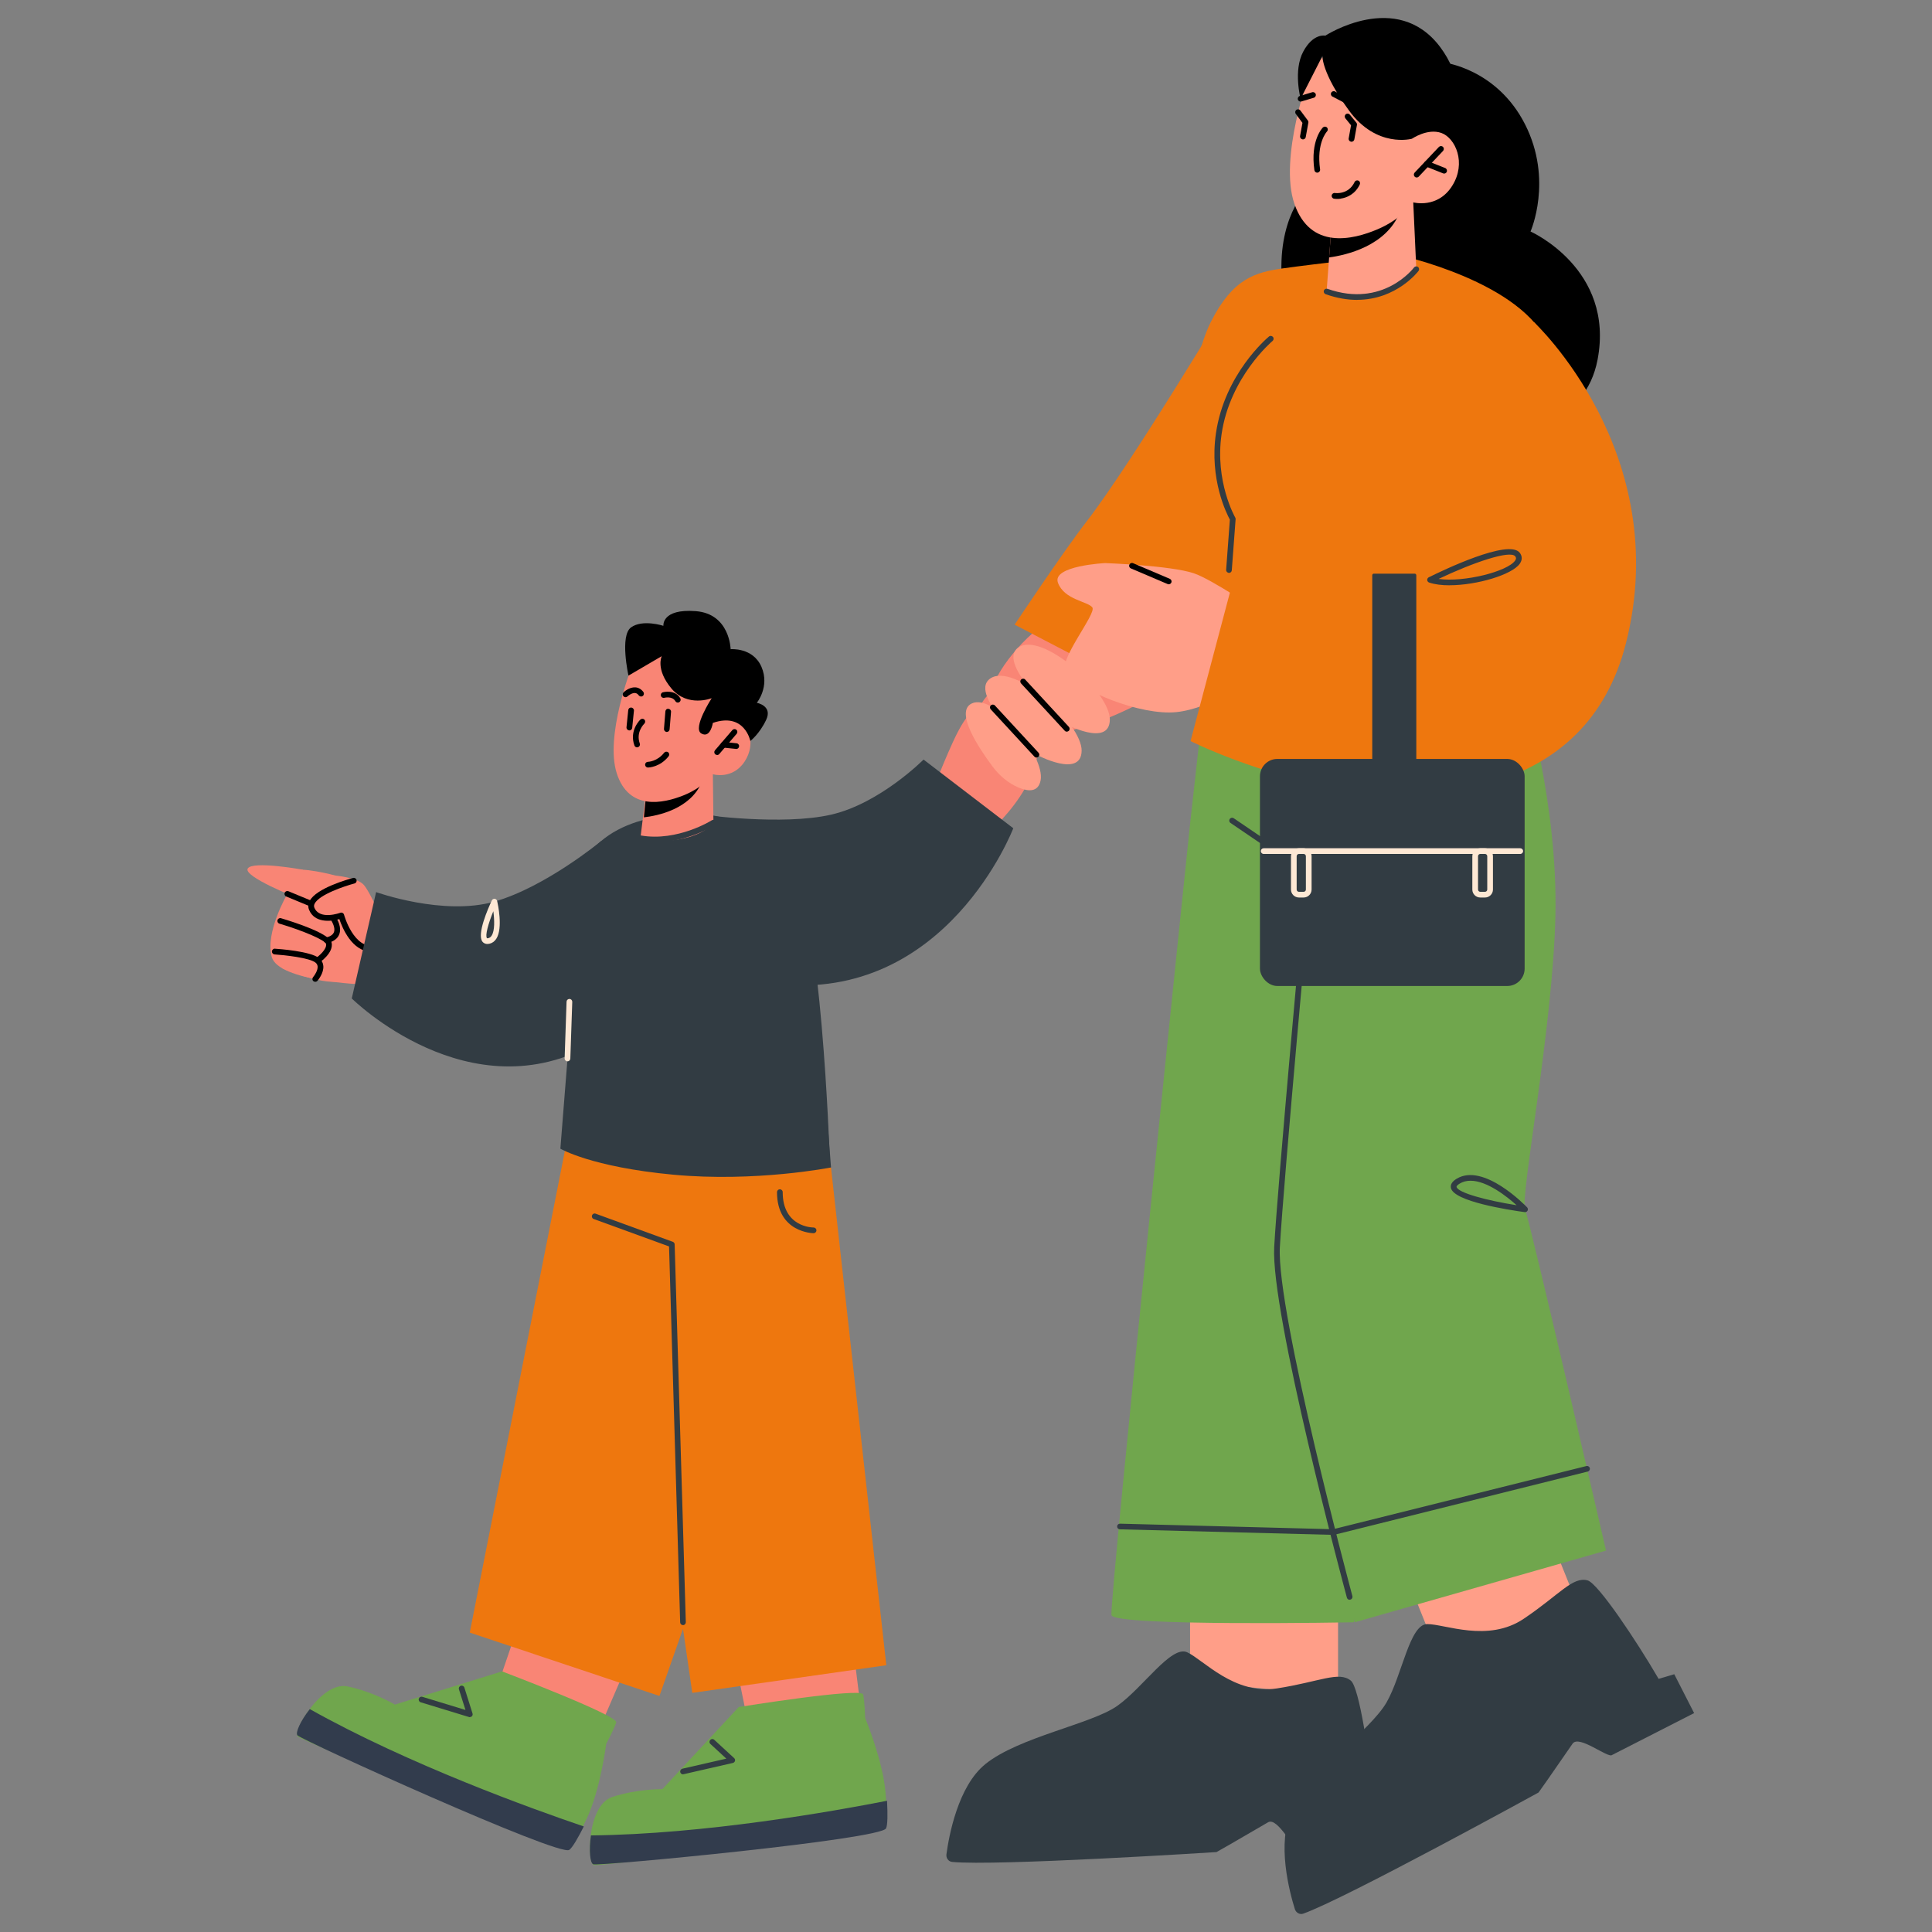 <?xml version="1.0" encoding="UTF-8"?>
<svg id="Layer_1" data-name="Layer 1" xmlns="http://www.w3.org/2000/svg" viewBox="0 0 400 400">
  <rect x="0" y="0" width="400" height="400" fill="#808080" stroke="none"/>
  <defs>
    <style>
      .cls-1 {
        fill: #f98575;
      }

      .cls-2 {
        fill: #70a64d;
      }

      .cls-3 {
        fill: #f48462;
      }

      .cls-4 {
        fill: #323c43;
      }

      .cls-5 {
        fill: #323c4d;
      }

      .cls-6 {
        fill: #fee8d4;
      }

      .cls-7 {
        fill: #ff9e88;
      }

      .cls-8 {
        fill: #ee770e;
      }
    </style>
  </defs>
  <path d="M298.93,12.94s10.97,1.27,16.82,12.81c5.85,11.54,1.13,22.18,1.13,22.18,0,0,17.47,7.75,13.88,26.54-4.98,26.01-52.35,13.88-52.35,13.88,0,0-11.77-16.25-12.96-29.73-1.2-13.48,5.11-19.37,5.11-19.37l28.37-26.32Z"/>
  <polygon class="cls-1" points="123.63 288.68 102.37 350.95 122.47 361.71 152.54 292.02 123.63 288.68"/>
  <polygon class="cls-1" points="170.17 288.93 179.05 360.52 156.22 363.35 142.57 296.48 170.17 288.93"/>
  <polygon class="cls-8" points="172.05 241.71 183.5 344.77 143.33 350.49 141.41 337.23 136.53 351.13 97.26 338.01 118.16 232.16 172.05 241.71"/>
  <path class="cls-1" d="M62.71,180.06s-10.43-1.9-11.42-.24c-.99,1.66,10.19,6.07,10.19,6.07l1.22-5.83Z"/>
  <path class="cls-1" d="M79.63,191.62s-3-7.07-4.39-8.5c-1.39-1.44-5.75-1.84-5.75-1.84,0,0-7.6-2.05-9.18-.85-1.58,1.2-.82,4.65-.82,4.65,0,0-4.65,7.95-3.23,13.04,1.42,5.09,18.94,5.7,18.94,5.7l6.44-6.41-2.01-5.78Z"/>
  <path class="cls-1" d="M58.45,200.48s11.55,4.99,13.58,1.63c2.03-3.36-1.77-12.45-1.77-12.45l-7.62-3.3-4.19,14.11Z"/>
  <g>
    <path class="cls-1" d="M65.71,198.86s2.71-1.8,2.39-3.55-10.07-4.65-10.07-4.65l7.68,8.2Z"/>
    <path d="M65.71,199.45c-.19,0-.38-.09-.49-.26-.18-.27-.11-.64.16-.82.62-.41,2.34-1.85,2.13-2.95-.22-.77-4.64-2.7-9.66-4.19-.31-.09-.49-.42-.39-.73.09-.31.42-.49.73-.39,3.04.91,10.14,3.22,10.48,5.11.38,2.07-2.33,3.94-2.64,4.14-.1.07-.21.1-.33.1Z"/>
  </g>
  <g>
    <path class="cls-1" d="M65.26,202.69s2.11-2.45.45-3.83c-1.66-1.38-8.83-1.84-8.83-1.84l8.39,5.67Z"/>
    <path d="M65.26,203.27c-.14,0-.27-.05-.38-.14-.25-.21-.27-.58-.06-.83.29-.33,1.01-1.38.94-2.21-.03-.31-.16-.56-.42-.78-1.24-1.03-6.55-1.58-8.49-1.71-.32-.02-.57-.3-.55-.63.02-.32.32-.6.63-.55.75.05,7.41.51,9.17,1.98.5.41.79.96.84,1.59.12,1.47-1.08,2.92-1.22,3.08-.12.13-.28.2-.45.2Z"/>
  </g>
  <path d="M67.63,195.25c-.29,0-.54-.21-.58-.51-.05-.32.18-.62.5-.67.01,0,1.18-.18,1.56-1,.29-.64.05-1.61-.7-2.79-.17-.27-.09-.64.18-.81.27-.18.64-.1.81.18,1,1.57,1.26,2.89.78,3.93-.65,1.4-2.39,1.66-2.46,1.66-.03,0-.05,0-.08,0Z"/>
  <g>
    <path class="cls-1" d="M73.24,182.34s-10.03,2.64-8.7,5.82c1.33,3.18,6.11,1.37,6.11,1.37,0,0,2.1,7.83,7.21,6.81l-4.62-14.01Z"/>
    <path d="M76.93,197.04c-4.06,0-6.08-4.99-6.67-6.75-1.96.57-5.16.75-6.26-1.9-.25-.59-.22-1.21.08-1.81,1.34-2.72,8.24-4.6,9.02-4.81.31-.09.64.11.72.42.08.31-.11.64-.42.72-1.98.52-7.32,2.29-8.26,4.19-.15.29-.16.56-.05.83,1.09,2.62,5.31,1.07,5.36,1.05.15-.06.33-.05.48.03.15.08.26.21.3.37.02.07,2.01,7.3,6.53,6.39.32-.06.63.15.69.46.06.32-.14.63-.46.69-.36.07-.71.11-1.05.11Z"/>
  </g>
  <g>
    <path class="cls-3" d="M59.49,185.07l4.64,1.92-4.64-1.92Z"/>
    <path d="M64.13,187.58c-.07,0-.15-.01-.23-.05l-4.64-1.92c-.3-.12-.44-.47-.32-.77.12-.3.47-.44.77-.32l4.64,1.92c.3.12.44.47.32.77-.09.23-.31.36-.54.36Z"/>
  </g>
  <polygon class="cls-7" points="277.03 332.03 277.03 351.13 246.39 348.11 246.39 342.89 246.39 330.21 277.03 332.03"/>
  <polygon class="cls-7" points="320.62 317.41 327.76 335.13 298.21 343.78 296.26 338.94 291.52 327.18 320.62 317.41"/>
  <path class="cls-2" d="M246.39,170.58s-16.79,161.41-16.27,163.81c.52,2.4,50.16,1.49,50.16,1.49l3.82-14.84-2.05-150.46h-35.67Z"/>
  <path class="cls-2" d="M315.75,144.09s6.81,22.5,6.28,45.54c-.52,23.04-7.33,58.13-6.28,60.75s16.76,70.65,16.76,70.65l-52.01,14.84s-16.33-66.64-16.73-84.97c-.39-18.33,7.25-70.17,7.25-70.17l-24.63-10.15,2.49-22.31,66.87-4.17Z"/>
  <path class="cls-4" d="M279.43,331.22c-.26,0-.5-.17-.57-.44-.65-2.4-15.81-59.03-15.05-72.61.72-12.98,6.13-72.06,6.6-77.15l-15.65-10.64c-.27-.18-.34-.55-.16-.82.19-.27.55-.34.82-.16l15.93,10.83c.18.12.27.33.26.54-.06.64-5.88,63.98-6.63,77.45-.74,13.4,14.86,71.65,15.02,72.24.08.31-.1.64-.42.72-.05.01-.1.02-.15.02Z"/>
  <path class="cls-4" d="M315.75,250.97c-3.51-.48-14.77-2.23-15.35-5.01-.15-.7.24-1.34,1.16-1.9,5.57-3.42,14.25,5.53,14.61,5.91.17.18.21.45.1.67-.1.2-.31.32-.53.32ZM304.45,244.46c-.81,0-1.58.18-2.27.61-.41.25-.65.51-.62.66.26,1.23,6.35,2.84,12.44,3.8-2.06-1.85-6.14-5.07-9.54-5.07Z"/>
  <path class="cls-4" d="M276.08,317.78s-44.22-1.15-44.22-1.15c-.33,0-.58-.28-.57-.6,0-.32.27-.57.59-.57.01,0,44.14,1.15,44.14,1.15l52.42-13.08c.31-.08.64.11.71.43.08.31-.11.63-.43.71l-52.5,13.1s-.09.02-.14.02Z"/>
  <path class="cls-2" d="M61.64,359.5c1.08,1.02,54.96,23.44,57,21.91.62-.46,1.68-2.42,2.86-4.94,2.8-5.94,4.01-15.43,4.01-15.43,0,0,1.59-2.95,2.07-4.42.48-1.45-23.64-10.58-23.64-10.58l-22.19,6.88s-4.35-2.63-9.78-3.76c-2.87-.61-5.89,2.03-7.95,4.82-1.83,2.47-2.89,5.02-2.38,5.51Z"/>
  <path class="cls-5" d="M61.59,359.29c1.04,1.05,54.18,25.18,56.27,23.71.63-.44,1.76-2.37,3.01-4.85-10.53-3.58-36.26-12.81-56.73-24.3-1.91,2.41-3.05,4.93-2.55,5.44Z"/>
  <path class="cls-4" d="M97.26,355.52c-.06,0-.11,0-.17-.03l-9.99-3.05c-.31-.09-.49-.42-.39-.74.09-.31.41-.49.74-.39l8.92,2.72-1.35-4.27c-.1-.31.07-.64.39-.74.31-.1.64.07.74.39l1.68,5.34c.07.21.01.44-.14.59-.11.11-.26.17-.42.17Z"/>
  <path class="cls-1" d="M202.49,147.11s-1.6-1.36-5.2,6.52c-2.63,5.75-4.61,11.27-4.61,11.27l11.33,8.08s15.94-13.11,9.37-24.97c-6.57-11.86-10.9-.9-10.9-.9Z"/>
  <path class="cls-1" d="M236.66,145.23s-19.31,10.89-29.31,5.68c-10-5.21,9.39-27.47,20.48-26.27s8.83,20.59,8.83,20.59Z"/>
  <path class="cls-7" d="M220.43,149.82s9.25,4.97,9.35-.8c.1-5.77-14.09-18.43-18.96-14.95-4.87,3.48,9.6,15.75,9.6,15.75Z"/>
  <path class="cls-7" d="M214.59,156.25s9.25,4.97,9.35-.8c.1-5.77-14.09-18.43-18.95-14.95-4.87,3.48,9.6,15.75,9.6,15.75Z"/>
  <path class="cls-7" d="M205.45,158.64c1.44,1.92,3.29,3.53,5.5,4.44,1.95.81,4.02.98,4.5-1.53.96-5.02-9.5-18.19-14.27-15.9-3.53,1.7,1.44,9.19,4.27,12.98Z"/>
  <path d="M214.59,156.84c-.16,0-.32-.06-.43-.19l-9.04-9.79c-.22-.24-.21-.61.03-.83.24-.22.61-.21.83.03l9.04,9.79c.22.24.21.61-.03.83-.11.1-.26.16-.4.16Z"/>
  <path d="M220.87,151.48c-.16,0-.32-.06-.43-.19l-9.04-9.79c-.22-.24-.21-.61.03-.83.24-.22.61-.21.83.03l9.04,9.79c.22.24.21.61-.03.83-.11.1-.26.16-.4.16Z"/>
  <path class="cls-8" d="M255.14,61.1s-20.67,34.57-30.15,46.84c-5.11,6.61-14.92,21.39-14.92,21.39l29.82,15.53s23.63-17.98,25.38-44.39c1.75-26.41-10.13-39.38-10.13-39.38Z"/>
  <path class="cls-4" d="M124.46,174.13s-11.48,9.51-22.09,12.54c-10.6,3.03-24.5-1.97-24.5-1.97l-5.04,22.02s24.42,24.2,50.52,9.13c19.63-11.34,1.1-41.72,1.1-41.72Z"/>
  <path d="M274.4,7.38s14.8-9.62,23.78,2.37c8.72,11.65.2,24.86.2,24.86l-20.14-15.71-3.84-11.53Z"/>
  <path class="cls-8" d="M289.23,52.72s26.4,5.55,31.55,19.09c5.15,13.54-8.73,72.66-14.2,75.42-5.47,2.76-52.9-.75-57.57-3.53-4.67-2.78-4.97-38.19-4.62-43.16s1.75-24.87,6.31-33.9c4.57-9.03,9.19-10.25,14.94-11.08,5.75-.83,23.59-2.84,23.59-2.84Z"/>
  <path class="cls-7" d="M292.6,41.89l.63,13.84s-2.32,4.09-10.38,5.12c-6.01.77-8.19-.5-8.19-.5l.52-7.05.52-6.87,14.48-3.88,2.43-.65Z"/>
  <path d="M290.17,42.55c-.02.38-.14.83-.34,1.35-2.78,7.06-11.18,8.93-14.65,9.4l.52-6.87,14.48-3.88Z"/>
  <path class="cls-7" d="M271.17,15.02s-6.47,17.69-3.17,27.2c3.3,9.51,12.03,7.45,17.19,5.26,5.16-2.19,7.41-5.58,7.41-5.58,0,0,5.03,1.37,8.05-3.41,3.02-4.78.66-9.92-2.22-10.96-2.89-1.03-6.11,1.2-6.11,1.2l2.32-5.17s-12.59-24.77-23.46-8.54Z"/>
  <path d="M272.81,35.74c.32-.05.55-.35.5-.67-.79-5.5,1.4-7.81,1.42-7.84.23-.23.23-.61,0-.84-.23-.23-.6-.23-.84,0-.11.11-2.64,2.7-1.76,8.85.05.32.35.55.67.5Z"/>
  <path d="M277.57,41.12c1.34-.19,3.01-.94,3.96-2.93.14-.3.02-.65-.28-.79-.3-.14-.65-.02-.79.28-1.27,2.66-3.96,2.3-4.07,2.28-.32-.05-.63.17-.68.5-.05.32.17.63.49.68.36.06.84.07,1.37,0Z"/>
  <path d="M293.39,36.74c.13-.02.25-.08.35-.18l5.03-5.32c.22-.24.21-.61-.02-.84-.24-.22-.61-.21-.84.02l-5.03,5.32c-.22.24-.21.61.02.84.14.13.32.18.49.16Z"/>
  <path d="M299.07,35.93c.2-.03.39-.16.47-.37.12-.3-.03-.65-.33-.77l-3.56-1.42c-.3-.12-.65.03-.77.33-.12.3.03.65.33.77l3.56,1.42c.1.04.2.05.3.04Z"/>
  <path d="M292.31,28.73s-7.3,2.02-13.02-5.86c-5.73-7.87-5.49-11.29-5.49-11.29l-4.52,8.87s-1.56-5.82.53-9.74c2.09-3.93,4.6-3.32,4.6-3.32l16.61,2.92,5.22,12.78-3.92,5.64Z"/>
  <path d="M279.9,29.34c.25-.04.45-.22.5-.48l.54-2.98c.03-.17-.01-.35-.12-.48l-1.35-1.66c-.21-.25-.58-.29-.84-.09-.25.21-.29.58-.09.84l1.18,1.45-.49,2.71c-.06.32.16.63.48.69.06.01.13.01.19,0Z"/>
  <path d="M269.84,28.86c.25-.04.45-.22.5-.48l.54-2.98c.03-.16-.01-.33-.11-.46l-1.54-2.07c-.19-.26-.56-.32-.83-.12-.26.19-.32.57-.12.83l1.38,1.86-.49,2.72c-.06.32.16.63.48.69.06.01.13.01.19,0Z"/>
  <path d="M269.36,21.03c.09-.02,2.65-.79,2.65-.79.31-.09.49-.43.4-.74-.09-.31-.43-.5-.74-.4l-2.56.77c-.31.09-.49.43-.4.74.09.28.37.46.65.42Z"/>
  <path d="M279.19,21.59c.18-.03.35-.14.44-.31.15-.29.04-.65-.25-.8l-2.97-1.54c-.29-.15-.65-.04-.8.25-.15.29-.04.65.25.8l2.97,1.54c.11.06.24.08.36.06Z"/>
  <path class="cls-4" d="M280.97,62.09c-1.96,0-4.13-.34-6.51-1.18-.31-.11-.47-.44-.36-.75.11-.31.45-.46.75-.36,11.5,4.06,17.84-4.33,17.9-4.41.19-.26.56-.32.82-.13.26.19.32.56.13.82-.05.07-4.54,6-12.74,6Z"/>
  <path class="cls-7" d="M260.85,126.72s-9.86-6.74-13.68-8.03c-4.8-1.61-18.35-2.11-18.35-2.11,0,0-11.09.54-9.78,4.08,1.31,3.54,6.15,3.83,7.11,5.09.96,1.26-7.19,11.03-5.52,13.41,2.67,3.82,15.55,9.02,22.88,8.28,7.33-.74,16.04-6.85,16.04-6.85l1.31-13.87Z"/>
  <path d="M241.97,120.97c-.08,0-.16-.01-.23-.05l-7.61-3.24c-.3-.13-.44-.47-.31-.77.13-.3.47-.44.77-.31l7.61,3.24c.3.13.44.47.31.77-.09.22-.31.36-.54.36Z"/>
  <path class="cls-8" d="M317.55,66.65s29.14,27.11,19.06,66.61c-8.18,32.06-41.17,32.89-58.64,30.07-17.47-2.82-31.48-9.9-31.48-9.9l8.93-33.69s26.87.82,43.36-3.15c16.49-3.98,18.76-49.93,18.76-49.93Z"/>
  <path class="cls-4" d="M145.42,168.67s9.65-.6,18.57,11.38c6.02,8.09,7.76,58.84,7.76,58.84l-14.64-15.31-42.19-9.67s-.38-27.63,7.11-37.26c7.48-9.62,23.39-7.98,23.39-7.98Z"/>
  <path class="cls-4" d="M170.88,226.22l1.17,15.49s-15.6,3.09-32.63,1.5c-17.04-1.59-23.4-5.39-23.4-5.39l1.96-24.73,41.91-11.09,11.01,24.21Z"/>
  <path class="cls-4" d="M141.41,336.46c-.32,0-.58-.25-.59-.57l-2.3-77.83-15.6-5.68c-.31-.11-.46-.45-.35-.75.11-.31.44-.47.75-.35l15.97,5.82c.23.08.38.29.39.53l2.31,78.23c0,.33-.25.6-.57.61h-.02Z"/>
  <path class="cls-4" d="M300.13,121.18c-1.6,0-3.06-.17-4.24-.57-.23-.08-.38-.28-.4-.52-.02-.24.11-.46.33-.57,2.74-1.36,16.52-8.01,18.82-5.09.55.71.56,1.52,0,2.3-1.6,2.26-8.86,4.44-14.51,4.44ZM297.84,119.86c5.24.74,14.24-1.52,15.84-3.79.29-.41.22-.65.03-.89-1.05-1.34-8.76,1.3-15.87,4.68Z"/>
  <path class="cls-4" d="M204.01,365.23c6.99-5.62,21.95-8.27,27.3-12.04,5.35-3.77,11.17-12.63,14.49-11.1,3.32,1.53,9.72,8.85,18.56,7.48,8.85-1.37,12.87-3.66,15.34-1.59,1.72,1.45,3.86,15.64,4.68,24.71l3.34.5.3,9.04-19.06.65c-1.08.33-4.39-6.74-6.41-5.6-2.01,1.14-7.71,4.52-10.68,6.17,0,0-45.76,2.94-54.75,2.04-.75-.08-1.28-.8-1.17-1.58.5-3.71,2.37-14.1,8.06-18.67Z"/>
  <path class="cls-4" d="M267.47,374.94c3.95-8.06,16.37-16.81,19.61-22.49,3.24-5.68,4.76-16.18,8.41-16.2,3.65-.02,12.56,3.89,19.98-1.1,7.43-5,10.1-8.78,13.21-7.95,2.17.58,10.14,12.52,14.72,20.39l3.24-.96,4.11,8.05-16.98,8.67c-.84.75-6.84-4.24-8.18-2.35-1.34,1.89-5.06,7.37-7.05,10.12,0,0-40.19,22.08-48.72,25.08-.71.25-1.49-.18-1.73-.93-1.12-3.57-3.83-13.77-.62-20.33Z"/>
  <path class="cls-4" d="M209.79,171.48s-13.79,36.12-49.13,32.25c-35.35-3.87-15.24-35.06-15.24-35.06,0,0,16.5,2.31,26.63,0,10.13-2.31,19.16-11.41,19.16-11.41l18.58,14.22Z"/>
  <path class="cls-1" d="M147.59,160.31l.12,10.01s-1.98,2.95-8.52,3.65c-4.87.52-6.6-.41-6.6-.41l.62-5.1.61-4.97,11.79-2.73,1.98-.46Z"/>
  <path d="M145.62,160.79c-.02.31-.13.67-.3,1.09-2.37,5.66-9.2,7.02-12.01,7.34l.54-5.55,11.77-2.88Z"/>
  <path class="cls-1" d="M130.74,138.2s-5.55,14.19-3.04,21.93c2.5,7.75,9.59,6.23,13.8,4.55,4.21-1.68,6.09-4.38,6.09-4.38,0,0,4.04,1.2,6.57-2.62,2.52-3.81.71-8.01-1.6-8.9-2.32-.89-4.96.86-4.96.86l1.96-4.14s-9.74-20.25-18.82-7.32Z"/>
  <path d="M131.9,154.73c-.24,0-.47-.15-.55-.39-1.12-3.09,1.14-5.28,1.24-5.37.24-.22.61-.21.83.02.22.23.21.61-.02.83-.07.07-1.79,1.76-.94,4.12.11.31-.05.64-.35.75-.07.02-.13.03-.2.03Z"/>
  <path d="M148.47,156.31c-.14,0-.27-.05-.38-.14-.25-.21-.27-.59-.06-.83l3.6-4.19c.22-.25.58-.27.83-.06.25.21.27.59.06.83l-3.6,4.19c-.12.14-.28.21-.45.21Z"/>
  <path d="M152.43,155.06c-.06,0-2.7-.28-2.7-.28-.32-.03-.56-.32-.52-.65.03-.32.3-.55.65-.52l2.64.28c.32.03.56.32.52.65-.03.3-.29.53-.59.53Z"/>
  <path d="M138.06,151.55c-.37-.03-.61-.31-.59-.64l.29-3.62c.03-.32.26-.58.63-.54.32.03.57.31.54.63l-.29,3.62c-.03.31-.28.54-.59.54Z"/>
  <path d="M130.3,151.23c-.38-.04-.62-.33-.59-.65l.36-3.55c.03-.32.27-.56.65-.53.32.03.56.32.53.65l-.36,3.55c-.03.3-.29.53-.59.53Z"/>
  <path d="M140.33,145.46c-.2,0-.4-.11-.51-.3-.64-1.11-2.25-.7-2.27-.69-.33.08-.64-.11-.72-.42-.08-.31.1-.64.42-.72.1-.03,2.51-.64,3.6,1.25.16.28.06.64-.22.8-.09.05-.19.08-.29.08Z"/>
  <path d="M129.52,144.35c-.15,0-.31-.06-.42-.18-.23-.23-.22-.61.01-.83.12-.12,1.17-1.11,2.46-1.03.63.05,1.2.38,1.63.95.19.26.14.63-.12.83-.26.2-.63.14-.83-.12-.23-.31-.48-.47-.78-.49-.64-.04-1.35.51-1.55.7-.11.11-.26.17-.41.17Z"/>
  <path d="M147.59,149.66s-.5,3.29-2.39,2.2c-1.89-1.1,2.15-7.31,2.15-7.31,0,0-4.99,1.99-8.34-2.01-3.35-4.01-2-6.69-2-6.69l-6.89,4.03s-1.86-8.29.55-10c2.41-1.71,6.68-.31,6.68-.31,0,0-.42-3.58,6.68-3.04,7.1.54,7.24,7.88,7.24,7.88,0,0,4.63-.42,6.39,3.67,1.76,4.09-.97,7.43-.97,7.43,0,0,3.32.59,1.94,3.52-1.38,2.93-3.28,4.38-3.28,4.38,0,0-1.19-5.99-7.77-3.74Z"/>
  <path class="cls-4" d="M135.64,174.41c-1.03,0-2.08-.08-3.15-.27-.32-.06-.53-.36-.48-.68.05-.32.34-.54.68-.48,7.57,1.31,14.63-3.11,14.7-3.16.27-.17.64-.1.81.18.17.27.09.64-.18.81-.26.17-5.71,3.59-12.39,3.59Z"/>
  <path d="M134.15,158.91c-.32,0-.58-.26-.59-.58,0-.33.25-.59.58-.6.08,0,1.94-.07,3.36-1.88.2-.25.57-.3.83-.1.26.2.3.57.1.83-1.78,2.27-4.17,2.33-4.27,2.33h0Z"/>
  <path class="cls-4" d="M254.45,118.61c-.37-.03-.61-.31-.59-.63l.77-10.4c-.65-1.19-4.28-8.35-2.88-17.89,1.79-12.26,10.59-19.7,10.97-20.01.25-.21.62-.17.83.08.21.25.17.62-.08.83-.09.07-8.83,7.47-10.55,19.27-1.44,9.83,2.78,17.22,2.82,17.29.06.1.09.22.08.34l-.79,10.58c-.02.31-.28.55-.59.55Z"/>
  <path class="cls-6" d="M117.49,219.74c-.35-.01-.6-.28-.59-.61l.4-11.74c.01-.33.26-.56.61-.57.33.01.58.28.57.61l-.4,11.74c-.01.32-.27.57-.59.57Z"/>
  <path class="cls-4" d="M168.43,255.32c-.08,0-7.56-.1-7.56-8.5,0-.33.26-.59.59-.59s.59.26.59.59c0,7.24,6.13,7.32,6.39,7.32.33,0,.59.26.59.59s-.26.59-.59.59Z"/>
  <path class="cls-2" d="M122.98,386.14c1.44.35,59.33-7.03,60.34-9.37.31-.71.25-2.94.01-5.71-.53-6.54-4.21-15.38-4.21-15.38,0,0-.09-3.35-.41-4.86-.3-1.5-25.76,2.6-25.76,2.6l-15.82,17.01s-5.08-.11-10.35,1.61c-2.79.9-4.09,4.7-4.5,8.14-.36,3.06,0,5.79.68,5.97Z"/>
  <path class="cls-5" d="M122.84,385.99c1.43.39,59.53-5.14,60.61-7.45.33-.7.35-2.93.2-5.71-10.91,2.14-37.82,6.95-61.3,7.17-.45,3.04-.19,5.79.49,5.98Z"/>
  <path class="cls-4" d="M141.41,367.36c-.27,0-.51-.19-.57-.46-.07-.32.13-.63.44-.71l9.1-2.08-3.3-3.04c-.24-.22-.25-.59-.03-.83.22-.24.59-.26.83-.03l4.12,3.79c.16.15.23.37.17.58-.06.21-.23.37-.44.42l-10.19,2.33s-.09.01-.13.01Z"/>
  <rect class="cls-4" x="284.11" y="118.76" width="9.12" height="48.45" rx=".32" ry=".32" transform="translate(577.34 285.98) rotate(180)"/>
  <rect class="cls-4" x="260.85" y="157.14" width="54.8" height="47.01" rx="3.6" ry="3.6" transform="translate(576.51 361.28) rotate(180)"/>
  <path class="cls-6" d="M314.75,176.8h-53.12c-.33,0-.59-.26-.59-.59s.26-.59.59-.59h53.12c.33,0,.59.26.59.59s-.26.59-.59.59Z"/>
  <path class="cls-6" d="M307.45,185.82h-.97c-.91,0-1.65-.74-1.65-1.65v-6.9c0-.91.74-1.65,1.65-1.65h.97c.91,0,1.65.74,1.65,1.65v6.9c0,.91-.74,1.65-1.65,1.65ZM306.48,176.8c-.26,0-.47.21-.47.47v6.9c0,.26.21.47.47.47h.97c.26,0,.47-.21.47-.47v-6.9c0-.26-.21-.47-.47-.47h-.97Z"/>
  <path class="cls-6" d="M269.9,185.82h-.97c-.91,0-1.65-.74-1.65-1.65v-6.9c0-.91.74-1.65,1.65-1.65h.97c.91,0,1.65.74,1.65,1.65v6.9c0,.91-.74,1.65-1.65,1.65ZM268.93,176.8c-.26,0-.47.21-.47.47v6.9c0,.26.21.47.47.47h.97c.26,0,.47-.21.47-.47v-6.9c0-.26-.21-.47-.47-.47h-.97Z"/>
  <path class="cls-6" d="M100.91,195.44c-.55,0-.87-.28-1.02-.47-1.21-1.53,1.18-6.93,1.94-8.55.11-.23.35-.36.59-.33.25.03.45.21.51.45.13.57,1.25,5.59-.17,7.81-.36.57-.86.92-1.47,1.05-.14.03-.28.04-.4.04ZM102.13,188.68c-1.03,2.53-1.73,5.03-1.31,5.56.03.04.15.03.25,0,.3-.06.53-.23.72-.53.68-1.06.58-3.29.35-5.03Z"/>
</svg>